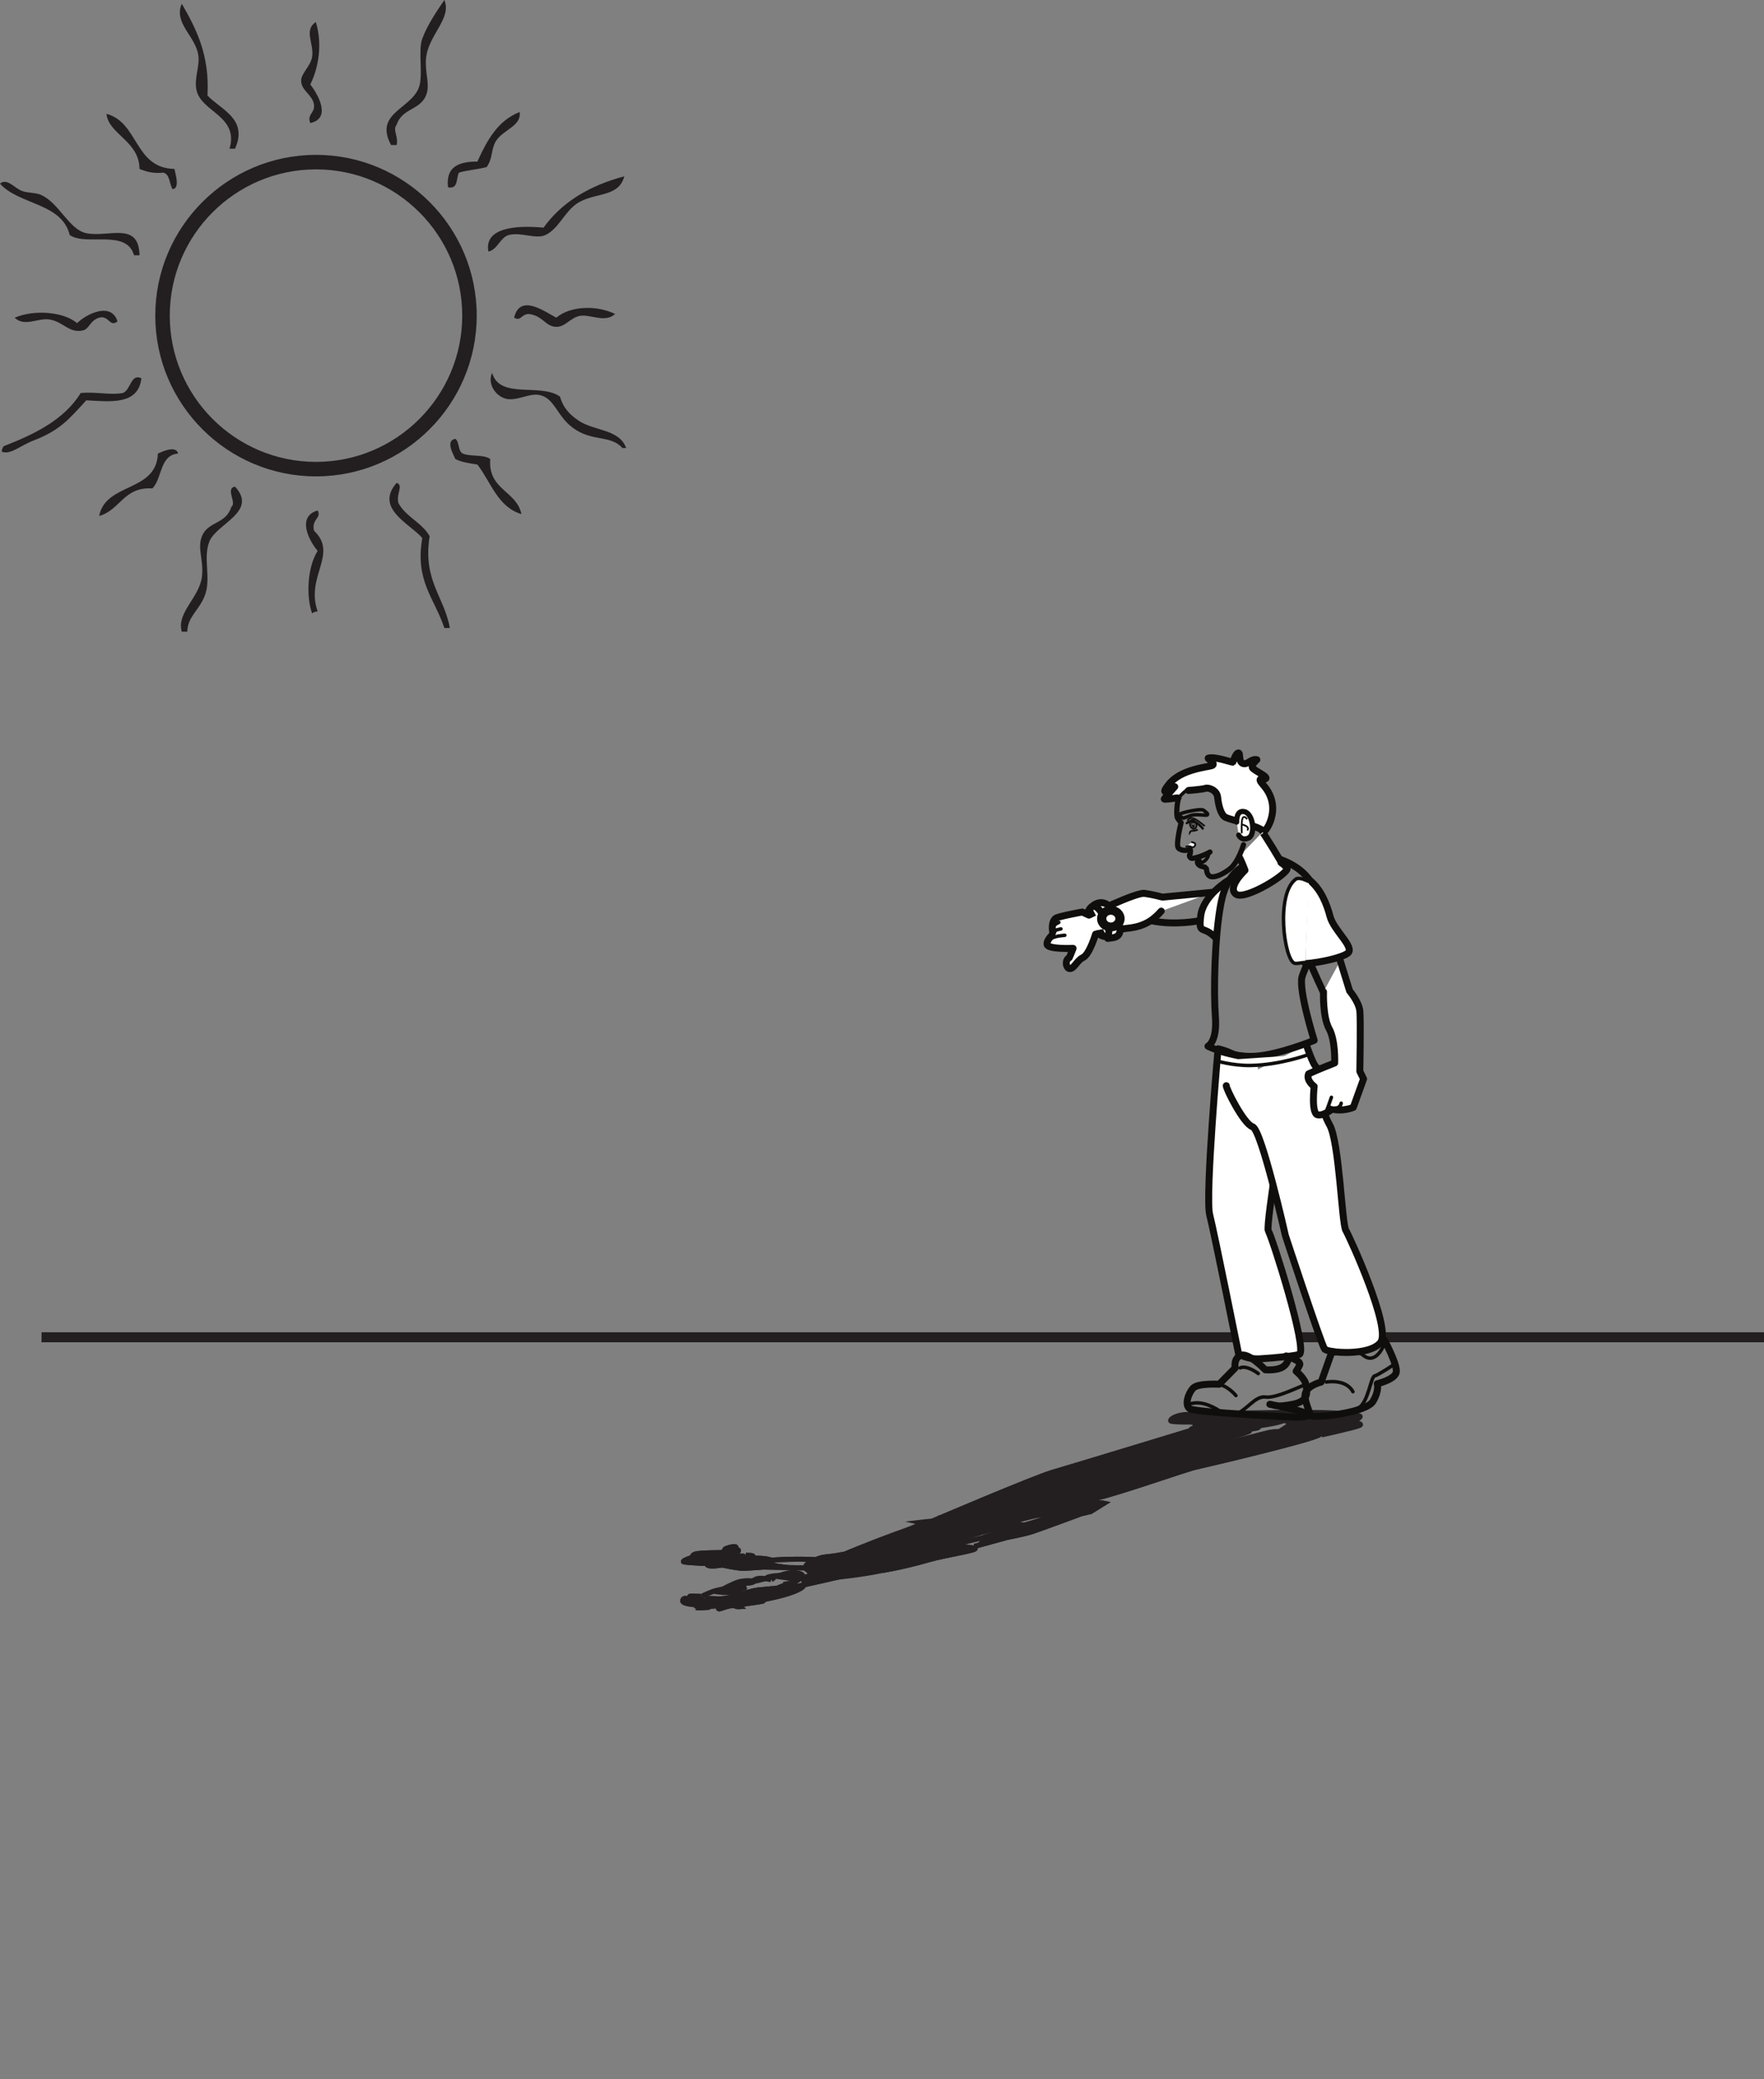 <?xml version="1.0" encoding="UTF-8"?>
<svg xmlns="http://www.w3.org/2000/svg" xmlns:xlink="http://www.w3.org/1999/xlink" width="352.973pt" height="415.948pt" viewBox="0 0 352.973 415.948" version="1.1">
<rect x="0" y="0" width="352.973" height="415.948" fill="#808080" stroke="none"/>
<defs>
<clipPath id="clip1">
  <path d="M 7 266 L 352.973 266 L 352.973 269 L 7 269 Z M 7 266 "/>
</clipPath>
</defs>
<g id="surface1">
<path style="fill-rule:nonzero;fill:rgb(13.73%,12.16%,12.549%);fill-opacity:1;stroke-width:1;stroke-linecap:butt;stroke-linejoin:miter;stroke:rgb(13.73%,12.16%,12.549%);stroke-opacity:1;stroke-miterlimit:10;" d="M -0 0.001 C -0 0.001 5.507 2.525 6.25 2.681 C 7.933 3.033 32.738 9.705 31.851 9.986 C 31.613 10.064 27.718 10.197 24.769 10.244 C 22.238 10.287 19.746 9.939 19.746 9.939 C 19.746 9.939 -3.797 2.775 -7.559 1.677 C -11.313 0.58 -31.77 -8.155 -31.77 -8.155 C -28.204 -7.92 -27.961 -7.616 -23.481 -7.655 " transform="matrix(1,0,0,-1,218.165,296.244)"/>
<path style="fill-rule:nonzero;fill:rgb(13.73%,12.16%,12.549%);fill-opacity:1;stroke-width:1;stroke-linecap:butt;stroke-linejoin:miter;stroke:rgb(13.73%,12.16%,12.549%);stroke-opacity:1;stroke-miterlimit:10;" d="M -0 0.001 C -0 0.001 5.507 2.525 6.25 2.681 C 7.933 3.033 32.738 9.705 31.851 9.986 C 31.613 10.064 27.718 10.197 24.769 10.244 C 22.238 10.287 19.746 9.939 19.746 9.939 C 19.746 9.939 -3.797 2.775 -7.559 1.677 C -11.313 0.58 -31.77 -8.155 -31.77 -8.155 C -28.204 -7.92 -27.961 -7.616 -23.481 -7.655 " transform="matrix(1,0,0,-1,218.165,296.244)"/>
<path style="fill-rule:nonzero;fill:rgb(13.73%,12.16%,12.549%);fill-opacity:1;stroke-width:1;stroke-linecap:butt;stroke-linejoin:miter;stroke:rgb(13.73%,12.16%,12.549%);stroke-opacity:1;stroke-miterlimit:10;" d="M 0 0.001 C 0 0.001 -2.16 0.837 0.574 2.048 C 3.309 3.255 2.258 2.533 6.895 3.419 " transform="matrix(1,0,0,-1,162.016,314.365)"/>
<path style="fill-rule:nonzero;fill:rgb(13.73%,12.16%,12.549%);fill-opacity:1;stroke-width:1;stroke-linecap:butt;stroke-linejoin:miter;stroke:rgb(13.73%,12.16%,12.549%);stroke-opacity:1;stroke-miterlimit:10;" d="M 0 0.001 C 0 0.001 -2.16 0.837 0.574 2.048 C 3.309 3.255 2.258 2.533 6.895 3.419 " transform="matrix(1,0,0,-1,162.016,314.365)"/>
<path style="fill-rule:nonzero;fill:rgb(13.73%,12.16%,12.549%);fill-opacity:1;stroke-width:1;stroke-linecap:butt;stroke-linejoin:miter;stroke:rgb(13.73%,12.16%,12.549%);stroke-opacity:1;stroke-miterlimit:10;" d="M 0 0.001 L -8.273 0.181 C -8.273 0.181 -10.402 0.001 -12.086 -0.081 C -13.766 -0.167 -18.754 1.103 -18.754 1.103 L -20.437 0.904 C -20.437 0.904 -24.137 1.111 -24.293 1.228 C -24.445 1.341 -24.047 1.626 -22.543 2.122 C -22.266 2.212 -22.824 2.455 -21.965 2.767 C -21.102 3.083 -16.641 3.06 -16.641 3.06 C -16.641 3.06 -16.105 3.451 -15.937 3.615 C -16.387 3.74 -15.168 4.158 -14.461 4.244 C -13.258 4.384 -14.191 3.798 -13.461 3.63 C -12.73 3.466 -14.695 2.255 -14.695 2.255 C -14.695 2.255 -11.598 2.009 -9.625 1.958 C -6.855 1.884 -6.402 1.478 -6.344 1.009 " transform="matrix(1,0,0,-1,161.07,313.697)"/>
<path style="fill-rule:nonzero;fill:rgb(13.73%,12.16%,12.549%);fill-opacity:1;stroke-width:1;stroke-linecap:butt;stroke-linejoin:miter;stroke:rgb(13.73%,12.16%,12.549%);stroke-opacity:1;stroke-miterlimit:10;" d="M 0 0.001 L -8.273 0.181 C -8.273 0.181 -10.402 0.001 -12.086 -0.081 C -13.766 -0.167 -18.754 1.103 -18.754 1.103 L -20.437 0.904 C -20.437 0.904 -24.137 1.111 -24.293 1.228 C -24.445 1.341 -24.047 1.626 -22.543 2.122 C -22.266 2.212 -22.824 2.455 -21.965 2.767 C -21.102 3.083 -16.641 3.06 -16.641 3.06 C -16.641 3.06 -16.105 3.451 -15.937 3.615 C -16.387 3.74 -15.168 4.158 -14.461 4.244 C -13.258 4.384 -14.191 3.798 -13.461 3.63 C -12.73 3.466 -14.695 2.255 -14.695 2.255 C -14.695 2.255 -11.598 2.009 -9.625 1.958 C -6.855 1.884 -6.402 1.478 -6.344 1.009 " transform="matrix(1,0,0,-1,161.07,313.697)"/>
<path style="fill-rule:nonzero;fill:rgb(13.73%,12.16%,12.549%);fill-opacity:1;stroke-width:1;stroke-linecap:butt;stroke-linejoin:miter;stroke:rgb(13.73%,12.16%,12.549%);stroke-opacity:1;stroke-miterlimit:10;" d="M 0 -0.001 C -0.242 0.011 -1.828 0.015 -1.988 0.187 " transform="matrix(1,0,0,-1,140.973,311.437)"/>
<path style="fill-rule:nonzero;fill:rgb(13.73%,12.16%,12.549%);fill-opacity:1;stroke-width:1;stroke-linecap:butt;stroke-linejoin:miter;stroke:rgb(13.73%,12.16%,12.549%);stroke-opacity:1;stroke-miterlimit:10;" d="M 0 -0.001 C -0.242 0.011 -1.828 0.015 -1.988 0.187 " transform="matrix(1,0,0,-1,140.973,311.437)"/>
<path style="fill-rule:nonzero;fill:rgb(13.73%,12.16%,12.549%);fill-opacity:1;stroke-width:1;stroke-linecap:butt;stroke-linejoin:miter;stroke:rgb(13.73%,12.16%,12.549%);stroke-opacity:1;stroke-miterlimit:10;" d="M 0.002 0.001 C -0.366 0.017 -0.776 0.072 -0.776 0.072 C -0.776 0.072 -0.545 0.373 0.009 0.462 " transform="matrix(1,0,0,-1,139.315,311.826)"/>
<path style="fill-rule:nonzero;fill:rgb(13.73%,12.16%,12.549%);fill-opacity:1;stroke-width:1;stroke-linecap:butt;stroke-linejoin:miter;stroke:rgb(13.73%,12.16%,12.549%);stroke-opacity:1;stroke-miterlimit:10;" d="M 0.002 0.001 C -0.366 0.017 -0.776 0.072 -0.776 0.072 C -0.776 0.072 -0.545 0.373 0.009 0.462 " transform="matrix(1,0,0,-1,139.315,311.826)"/>
<path style="fill-rule:nonzero;fill:rgb(13.73%,12.16%,12.549%);fill-opacity:1;stroke-width:1;stroke-linecap:butt;stroke-linejoin:miter;stroke:rgb(13.73%,12.16%,12.549%);stroke-opacity:1;stroke-miterlimit:10;" d="M 0 0 C 0 0 6.625 1.649 7.372 1.801 " transform="matrix(1,0,0,-1,190.488,309.153)"/>
<path style=" stroke:none;fill-rule:nonzero;fill:rgb(13.73%,12.16%,12.549%);fill-opacity:1;" d="M 259.312 282.543 C 259.312 282.543 238.461 282.824 236.762 283.047 C 235.066 283.273 234.059 283.98 234.254 284.281 C 234.449 284.578 238.812 284.5 238.812 284.5 L 239.457 285.465 C 239.457 285.465 237.566 286.027 238.594 286.211 C 239.621 286.395 245.707 285.348 245.707 285.348 C 245.707 285.348 248.852 285.262 248.898 285.641 C 248.941 286.02 247.672 286.164 247.672 286.164 C 247.672 286.164 251.457 285.875 251.742 285.637 C 252.023 285.402 252.055 285.258 252.055 285.258 C 252.055 285.258 254.988 284.828 256.191 284.449 C 257.398 284.066 259.477 283.496 256.59 283.305 C 253.695 283.117 253.312 283.258 252.109 283.309 C 250.91 283.355 267.152 282.617 259.312 282.543 "/>
<path style="fill:none;stroke-width:1;stroke-linecap:butt;stroke-linejoin:miter;stroke:rgb(13.73%,12.16%,12.549%);stroke-opacity:1;stroke-miterlimit:10;" d="M 0.001 0.001 C 0.001 0.001 -20.851 -0.28 -22.55 -0.502 C -24.246 -0.729 -25.253 -1.436 -25.058 -1.737 C -24.863 -2.034 -20.5 -1.956 -20.5 -1.956 L -19.855 -2.92 C -19.855 -2.92 -21.746 -3.483 -20.718 -3.667 C -19.691 -3.85 -13.605 -2.803 -13.605 -2.803 C -13.605 -2.803 -10.46 -2.717 -10.414 -3.096 C -10.371 -3.475 -11.64 -3.62 -11.64 -3.62 C -11.64 -3.62 -7.855 -3.331 -7.57 -3.092 C -7.289 -2.858 -7.257 -2.713 -7.257 -2.713 C -7.257 -2.713 -4.324 -2.284 -3.121 -1.905 C -1.914 -1.522 0.165 -0.952 -2.722 -0.76 C -5.617 -0.573 -6 -0.713 -7.203 -0.764 C -8.402 -0.811 7.84 -0.073 0.001 0.001 Z M 0.001 0.001 " transform="matrix(1,0,0,-1,259.312,282.544)"/>
<path style="fill-rule:nonzero;fill:rgb(13.73%,12.16%,12.549%);fill-opacity:1;stroke-width:1;stroke-linecap:butt;stroke-linejoin:miter;stroke:rgb(13.73%,12.16%,12.549%);stroke-opacity:1;stroke-miterlimit:10;" d="M 0.001 -0.001 C 0.001 -0.001 -3.593 -0.52 -4.488 -0.336 " transform="matrix(1,0,0,-1,244.91,285.128)"/>
<path style="fill-rule:nonzero;fill:rgb(13.73%,12.16%,12.549%);fill-opacity:1;stroke-width:1;stroke-linecap:butt;stroke-linejoin:miter;stroke:rgb(13.73%,12.16%,12.549%);stroke-opacity:1;stroke-miterlimit:10;" d="M -0 0 C -0 0 -3.571 -0.671 -5.657 -0.671 " transform="matrix(1,0,0,-1,243.915,283.829)"/>
<path style="fill-rule:nonzero;fill:rgb(13.73%,12.16%,12.549%);fill-opacity:1;stroke-width:1;stroke-linecap:butt;stroke-linejoin:miter;stroke:rgb(13.73%,12.16%,12.549%);stroke-opacity:1;stroke-miterlimit:10;" d="M -0.001 0 C 0.319 0.157 9.217 2.29 11.377 2.473 C 13.542 2.657 34.819 8.942 34.819 8.942 C 34.819 8.942 58.663 15.262 60.456 15.637 C 61.565 15.868 70.659 16.098 70.452 15.262 C 70.225 14.426 47.526 9.086 45.6 8.668 C 43.678 8.254 30.213 3.481 25.612 2.454 C 21.026 1.422 19.577 0.715 16.342 -0.273 C 11.85 -1.648 16.756 -0.105 8.46 -2.3 " transform="matrix(1,0,0,-1,193.669,302.204)"/>
<path style="fill-rule:nonzero;fill:rgb(13.73%,12.16%,12.549%);fill-opacity:1;stroke-width:1;stroke-linecap:butt;stroke-linejoin:miter;stroke:rgb(13.73%,12.16%,12.549%);stroke-opacity:1;stroke-miterlimit:10;" d="M -0.001 0 C 0.319 0.157 9.217 2.29 11.377 2.473 C 13.542 2.657 34.819 8.942 34.819 8.942 C 34.819 8.942 58.663 15.262 60.456 15.637 C 61.565 15.868 70.659 16.098 70.452 15.262 C 70.225 14.426 47.526 9.086 45.6 8.668 C 43.678 8.254 30.213 3.481 25.612 2.454 C 21.026 1.422 19.577 0.715 16.342 -0.273 C 11.85 -1.648 16.756 -0.105 8.46 -2.3 " transform="matrix(1,0,0,-1,193.669,302.204)"/>
<path style="fill-rule:nonzero;fill:rgb(13.73%,12.16%,12.549%);fill-opacity:1;stroke-width:1;stroke-linecap:butt;stroke-linejoin:miter;stroke:rgb(13.73%,12.16%,12.549%);stroke-opacity:1;stroke-miterlimit:10;" d="M -0.001 -0.001 L 2.746 1.796 C 2.746 1.796 -0.086 2.038 1.917 2.675 C 2.527 2.91 5.91 3.749 6.046 3.785 C 8.148 3.913 16.644 3.581 16.164 2.937 C 15.683 2.292 14.164 1.906 14.164 1.906 C 14.164 1.906 16.878 1.671 16.117 1.257 C 15.351 0.839 8.425 -0.672 8.425 -0.672 " transform="matrix(1,0,0,-1,256,286.413)"/>
<path style="fill-rule:nonzero;fill:rgb(13.73%,12.16%,12.549%);fill-opacity:1;stroke-width:1;stroke-linecap:butt;stroke-linejoin:miter;stroke:rgb(13.73%,12.16%,12.549%);stroke-opacity:1;stroke-miterlimit:10;" d="M 0.002 -0.001 C 0.002 -0.001 -1.327 0.584 -1.944 0.647 C -2.565 0.709 1.123 2.213 0.009 2.526 " transform="matrix(1,0,0,-1,270.319,285.616)"/>
<path style="fill-rule:nonzero;fill:rgb(13.73%,12.16%,12.549%);fill-opacity:1;stroke-width:1;stroke-linecap:butt;stroke-linejoin:miter;stroke:rgb(13.73%,12.16%,12.549%);stroke-opacity:1;stroke-miterlimit:10;" d="M -0 0.001 C -0.414 0.043 3.031 -0.265 6.875 0.579 " transform="matrix(1,0,0,-1,259.743,284.622)"/>
<path style="fill-rule:nonzero;fill:rgb(13.73%,12.16%,12.549%);fill-opacity:1;stroke-width:1;stroke-linecap:butt;stroke-linejoin:miter;stroke:rgb(13.73%,12.16%,12.549%);stroke-opacity:1;stroke-miterlimit:10;" d="M 0.002 -0.001 C 0.002 -0.001 2.791 -0.536 6.552 0.015 C 10.322 0.57 9.255 -0.411 8.775 -0.661 " transform="matrix(1,0,0,-1,256.272,286.195)"/>
<path style="fill-rule:nonzero;fill:rgb(13.73%,12.16%,12.549%);fill-opacity:1;stroke-width:1;stroke-linecap:butt;stroke-linejoin:miter;stroke:rgb(13.73%,12.16%,12.549%);stroke-opacity:1;stroke-miterlimit:10;" d="M 0.002 0.001 C 0.002 0.001 0.81 -0.225 3.865 0.037 C 6.919 0.298 8.638 0.634 8.638 0.634 " transform="matrix(1,0,0,-1,235.944,283.31)"/>
<path style=" stroke:none;fill-rule:nonzero;fill:rgb(13.73%,12.16%,12.549%);fill-opacity:1;" d="M 167.434 315.551 C 161.957 315.621 160.168 315.02 164.223 313.047 C 168.262 311.07 176.688 307.793 180.938 306.297 C 185.191 304.805 184.117 304.57 184.117 304.57 C 184.117 304.57 190.27 303.84 194.508 303.902 C 198.746 303.965 202.883 304.754 202.883 304.754 C 202.883 304.754 191.969 307.742 190.52 308.527 C 189.07 309.312 184.281 313.957 167.434 315.551 "/>
<path style="fill:none;stroke-width:1;stroke-linecap:butt;stroke-linejoin:miter;stroke:rgb(13.73%,12.16%,12.549%);stroke-opacity:1;stroke-miterlimit:10;" d="M 0.001 -0 C -5.475 -0.071 -7.264 0.531 -3.209 2.503 C 0.83 4.48 9.255 7.757 13.505 9.253 C 17.759 10.746 16.685 10.98 16.685 10.98 C 16.685 10.98 22.837 11.71 27.076 11.648 C 31.314 11.585 35.451 10.796 35.451 10.796 C 35.451 10.796 24.537 7.808 23.087 7.023 C 21.638 6.238 16.849 1.593 0.001 -0 Z M 0.001 -0 " transform="matrix(1,0,0,-1,167.432,315.55)"/>
<path style="fill-rule:nonzero;fill:rgb(13.73%,12.16%,12.549%);fill-opacity:1;stroke-width:1;stroke-linecap:butt;stroke-linejoin:miter;stroke:rgb(13.73%,12.16%,12.549%);stroke-opacity:1;stroke-miterlimit:10;" d="M -0.001 0.001 C 2.514 -0.03 5.741 -0.28 6.057 -0.534 C 6.467 -0.866 -0.107 -1.893 -3.064 -2.737 C -5.4 -3.409 -9.076 -4.385 -12.798 -4.956 " transform="matrix(1,0,0,-1,189.037,309.291)"/>
<path style="fill-rule:nonzero;fill:rgb(13.73%,12.16%,12.549%);fill-opacity:1;stroke-width:1;stroke-linecap:butt;stroke-linejoin:miter;stroke:rgb(13.73%,12.16%,12.549%);stroke-opacity:1;stroke-miterlimit:10;" d="M -0.001 0.001 C 2.514 -0.03 5.741 -0.28 6.057 -0.534 C 6.467 -0.866 -0.107 -1.893 -3.064 -2.737 C -5.4 -3.409 -9.076 -4.385 -12.798 -4.956 " transform="matrix(1,0,0,-1,189.037,309.291)"/>
<path style="fill-rule:nonzero;fill:rgb(13.73%,12.16%,12.549%);fill-opacity:1;stroke-width:1;stroke-linecap:butt;stroke-linejoin:miter;stroke:rgb(13.73%,12.16%,12.549%);stroke-opacity:1;stroke-miterlimit:10;" d="M 0.001 0 L 6.543 1.79 C 6.543 1.79 10.008 2.446 11.665 2.989 C 13.325 3.532 21.391 6.532 21.391 6.532 L 23.301 6.981 L 25.969 8.641 C 25.969 8.641 24.872 8.875 22.469 8.731 C 22.024 8.704 21.973 9.098 20.52 9.04 C 19.075 8.981 15.282 7.356 15.282 7.356 C 15.282 7.356 12.782 7 12.235 6.606 C 13.11 6.399 15.356 6.004 15.356 6.004 C 15.356 6.004 11.907 4.672 8.817 3.973 C 5.739 3.27 1.899 1.793 1.899 1.793 " transform="matrix(1,0,0,-1,194.949,309.395)"/>
<path style="fill-rule:nonzero;fill:rgb(13.73%,12.16%,12.549%);fill-opacity:1;stroke-width:1;stroke-linecap:butt;stroke-linejoin:miter;stroke:rgb(13.73%,12.16%,12.549%);stroke-opacity:1;stroke-miterlimit:10;" d="M 0.001 0 L 6.543 1.79 C 6.543 1.79 10.008 2.446 11.665 2.989 C 13.325 3.532 21.391 6.532 21.391 6.532 L 23.301 6.981 L 25.969 8.641 C 25.969 8.641 24.872 8.875 22.469 8.731 C 22.024 8.704 21.973 9.098 20.52 9.04 C 19.075 8.981 15.282 7.356 15.282 7.356 C 15.282 7.356 12.782 7 12.235 6.606 C 13.11 6.399 15.356 6.004 15.356 6.004 C 15.356 6.004 11.907 4.672 8.817 3.973 C 5.739 3.27 1.899 1.793 1.899 1.793 " transform="matrix(1,0,0,-1,194.949,309.395)"/>
<path style="fill-rule:nonzero;fill:rgb(13.73%,12.16%,12.549%);fill-opacity:1;stroke-width:1;stroke-linecap:butt;stroke-linejoin:miter;stroke:rgb(13.73%,12.16%,12.549%);stroke-opacity:1;stroke-miterlimit:10;" d="M 0.001 -0.001 C 0.18 0.097 1.2 0.757 1.2 0.757 " transform="matrix(1,0,0,-1,215.199,301.375)"/>
<path style="fill-rule:nonzero;fill:rgb(13.73%,12.16%,12.549%);fill-opacity:1;stroke-width:1;stroke-linecap:butt;stroke-linejoin:miter;stroke:rgb(13.73%,12.16%,12.549%);stroke-opacity:1;stroke-miterlimit:10;" d="M 0.001 -0.001 C 0.18 0.097 1.2 0.757 1.2 0.757 " transform="matrix(1,0,0,-1,215.199,301.375)"/>
<path style="fill-rule:nonzero;fill:rgb(13.73%,12.16%,12.549%);fill-opacity:1;stroke-width:1;stroke-linecap:butt;stroke-linejoin:miter;stroke:rgb(13.73%,12.16%,12.549%);stroke-opacity:1;stroke-miterlimit:10;" d="M 0.001 0.001 C 0.455 0.197 0.041 0.267 0.041 0.267 C 0.041 0.267 -0.893 0.334 -1.581 0.209 " transform="matrix(1,0,0,-1,217.971,301.017)"/>
<path style="fill-rule:nonzero;fill:rgb(13.73%,12.16%,12.549%);fill-opacity:1;stroke-width:1;stroke-linecap:butt;stroke-linejoin:miter;stroke:rgb(13.73%,12.16%,12.549%);stroke-opacity:1;stroke-miterlimit:10;" d="M 0.001 0.001 C 0.455 0.197 0.041 0.267 0.041 0.267 C 0.041 0.267 -0.893 0.334 -1.581 0.209 " transform="matrix(1,0,0,-1,217.971,301.017)"/>
<path style="fill-rule:nonzero;fill:rgb(13.73%,12.16%,12.549%);fill-opacity:1;stroke-width:1;stroke-linecap:butt;stroke-linejoin:miter;stroke:rgb(13.73%,12.16%,12.549%);stroke-opacity:1;stroke-miterlimit:10;" d="M -0 0 C -0 0 2.277 -0.027 2.625 -0.082 C 2.98 -0.14 4.89 0.043 6.156 0.473 C 7.417 0.907 9.445 1.539 10.746 1.7 C 12.046 1.856 18.703 2.352 19.492 2.61 C 20.281 2.868 19.71 1.325 12.25 -0.132 C 9.636 -0.644 11.425 -0.457 11.617 -0.48 C 12.265 -0.566 8.238 -1.019 7.605 -1.191 C 6.968 -1.363 7.14 -1.628 7.156 -1.644 C 5.921 -1.738 6.417 -1.339 5.289 -1.461 C 4.164 -1.586 3.164 -2.144 2.832 -2.089 C 2.496 -2.039 3.378 -1.586 3.347 -1.562 C 3.324 -1.539 -0.817 -1.976 -1.559 -1.867 C -1.575 -1.836 0.835 -1.496 0.226 -1.414 C -0.379 -1.332 -4.614 -1.285 -4.403 -0.421 C -4.204 0.442 -2.997 -0.257 -2.997 -0.257 C -2.997 -0.257 -3.036 0.387 -2.95 0.446 C -2.864 0.5 -0.84 0.414 -0.84 0.414 " transform="matrix(1,0,0,-1,141.008,319.801)"/>
<path style="fill-rule:nonzero;fill:rgb(13.73%,12.16%,12.549%);fill-opacity:1;stroke-width:1;stroke-linecap:butt;stroke-linejoin:miter;stroke:rgb(13.73%,12.16%,12.549%);stroke-opacity:1;stroke-miterlimit:10;" d="M -0 0 C -0 0 2.277 -0.027 2.625 -0.082 C 2.98 -0.14 4.89 0.043 6.156 0.473 C 7.417 0.907 9.445 1.539 10.746 1.7 C 12.046 1.856 18.703 2.352 19.492 2.61 C 20.281 2.868 19.71 1.325 12.25 -0.132 C 9.636 -0.644 11.425 -0.457 11.617 -0.48 C 12.265 -0.566 8.238 -1.019 7.605 -1.191 C 6.968 -1.363 7.14 -1.628 7.156 -1.644 C 5.921 -1.738 6.417 -1.339 5.289 -1.461 C 4.164 -1.586 3.164 -2.144 2.832 -2.089 C 2.496 -2.039 3.378 -1.586 3.347 -1.562 C 3.324 -1.539 -0.817 -1.976 -1.559 -1.867 C -1.575 -1.836 0.835 -1.496 0.226 -1.414 C -0.379 -1.332 -4.614 -1.285 -4.403 -0.421 C -4.204 0.442 -2.997 -0.257 -2.997 -0.257 C -2.997 -0.257 -3.036 0.387 -2.95 0.446 C -2.864 0.5 -0.84 0.414 -0.84 0.414 " transform="matrix(1,0,0,-1,141.008,319.801)"/>
<path style="fill-rule:nonzero;fill:rgb(13.73%,12.16%,12.549%);fill-opacity:1;stroke-width:1;stroke-linecap:butt;stroke-linejoin:miter;stroke:rgb(13.73%,12.16%,12.549%);stroke-opacity:1;stroke-miterlimit:10;" d="M -0.001 -0 C -0.001 -0 -2.099 -0.743 -0.24 -0.594 C 1.616 -0.45 5.334 0.789 4.592 0.968 C 3.85 1.152 2.393 0.773 2.393 0.773 " transform="matrix(1,0,0,-1,154.4,317.804)"/>
<path style="fill-rule:nonzero;fill:rgb(13.73%,12.16%,12.549%);fill-opacity:1;stroke-width:1;stroke-linecap:butt;stroke-linejoin:miter;stroke:rgb(13.73%,12.16%,12.549%);stroke-opacity:1;stroke-miterlimit:10;" d="M -0.001 -0 C -0.001 -0 -2.099 -0.743 -0.24 -0.594 C 1.616 -0.45 5.334 0.789 4.592 0.968 C 3.85 1.152 2.393 0.773 2.393 0.773 " transform="matrix(1,0,0,-1,154.4,317.804)"/>
<path style="fill-rule:nonzero;fill:rgb(13.73%,12.16%,12.549%);fill-opacity:1;stroke-width:1;stroke-linecap:butt;stroke-linejoin:miter;stroke:rgb(13.73%,12.16%,12.549%);stroke-opacity:1;stroke-miterlimit:10;" d="M 0.002 0.001 C -0.108 -0.03 -1.034 -0.21 -0.784 -0.03 C -0.53 0.15 1.302 0.806 1.302 0.806 " transform="matrix(1,0,0,-1,155.624,317.982)"/>
<path style="fill-rule:nonzero;fill:rgb(13.73%,12.16%,12.549%);fill-opacity:1;stroke-width:1;stroke-linecap:butt;stroke-linejoin:miter;stroke:rgb(13.73%,12.16%,12.549%);stroke-opacity:1;stroke-miterlimit:10;" d="M -0.001 -0.001 C -0.001 -0.001 1.558 0.109 1.788 0.32 " transform="matrix(1,0,0,-1,155.763,317.644)"/>
<path style="fill-rule:nonzero;fill:rgb(13.73%,12.16%,12.549%);fill-opacity:1;stroke-width:1;stroke-linecap:butt;stroke-linejoin:miter;stroke:rgb(13.73%,12.16%,12.549%);stroke-opacity:1;stroke-miterlimit:10;" d="M 0.001 0 C 0.001 0 0.794 0.04 1.028 0.168 C 1.266 0.301 1.004 0.34 0.54 0.266 C 0.075 0.192 -0.304 0.254 -0.304 0.254 " transform="matrix(1,0,0,-1,149.585,316.719)"/>
<path style="fill-rule:nonzero;fill:rgb(13.73%,12.16%,12.549%);fill-opacity:1;stroke-width:1;stroke-linecap:butt;stroke-linejoin:miter;stroke:rgb(13.73%,12.16%,12.549%);stroke-opacity:1;stroke-miterlimit:10;" d="M 0.001 0 C 0.001 0 0.794 0.04 1.028 0.168 C 1.266 0.301 1.004 0.34 0.54 0.266 C 0.075 0.192 -0.304 0.254 -0.304 0.254 " transform="matrix(1,0,0,-1,149.585,316.719)"/>
<path style=" stroke:none;fill-rule:nonzero;fill:rgb(13.73%,12.16%,12.549%);fill-opacity:1;" d="M 144.371 318.168 C 144.371 318.168 143.004 318.332 143.145 318.422 C 143.281 318.512 145.973 318.719 146.73 318.586 C 147.492 318.457 148.094 318.371 148.113 318.305 C 148.137 318.238 145.938 318.406 145.301 318.309 C 144.668 318.211 144.371 318.168 144.371 318.168 "/>
<path style="fill:none;stroke-width:1;stroke-linecap:butt;stroke-linejoin:miter;stroke:rgb(13.73%,12.16%,12.549%);stroke-opacity:1;stroke-miterlimit:10;" d="M 0.001 -0.001 C 0.001 -0.001 -1.366 -0.166 -1.226 -0.255 C -1.089 -0.345 1.603 -0.552 2.36 -0.419 C 3.122 -0.291 3.724 -0.205 3.743 -0.138 C 3.767 -0.072 1.567 -0.24 0.931 -0.142 C 0.298 -0.044 0.001 -0.001 0.001 -0.001 Z M 0.001 -0.001 " transform="matrix(1,0,0,-1,144.37,318.166)"/>
<path style="fill-rule:nonzero;fill:rgb(13.73%,12.16%,12.549%);fill-opacity:1;stroke-width:1;stroke-linecap:butt;stroke-linejoin:miter;stroke:rgb(13.73%,12.16%,12.549%);stroke-opacity:1;stroke-miterlimit:10;" d="M -0.002 0 C -0.002 0 -0.018 -0.128 0.744 -0.097 C 1.506 -0.066 3.498 0.321 3.627 0.36 " transform="matrix(1,0,0,-1,145.76,317.864)"/>
<path style="fill-rule:nonzero;fill:rgb(13.73%,12.16%,12.549%);fill-opacity:1;stroke-width:1;stroke-linecap:butt;stroke-linejoin:miter;stroke:rgb(13.73%,12.16%,12.549%);stroke-opacity:1;stroke-miterlimit:10;" d="M 0 0.001 C 0 0.001 -0.066 -0.174 0.848 -0.073 C 1.758 0.025 3.766 0.369 3.766 0.369 " transform="matrix(1,0,0,-1,145.453,318.041)"/>
<path style="fill-rule:nonzero;fill:rgb(13.73%,12.16%,12.549%);fill-opacity:1;stroke-width:1;stroke-linecap:butt;stroke-linejoin:miter;stroke:rgb(13.73%,12.16%,12.549%);stroke-opacity:1;stroke-miterlimit:10;" d="M 0.001 -0.001 C 0.056 -0.004 -0.006 -0.04 -0.131 -0.075 C -0.264 -0.114 -0.413 -0.141 -0.471 -0.137 C -0.53 -0.133 -0.475 -0.098 -0.338 -0.059 C -0.213 -0.02 -0.061 0.003 0.001 -0.001 M -0.842 -0.239 C -0.721 -0.251 -0.315 -0.165 0.068 -0.051 C 0.455 0.062 0.666 0.16 0.548 0.167 C 0.431 0.179 0.021 0.093 -0.362 -0.02 C -0.741 -0.133 -0.959 -0.231 -0.842 -0.239 " transform="matrix(1,0,0,-1,147.221,317.722)"/>
<path style=" stroke:none;fill-rule:nonzero;fill:rgb(13.73%,12.16%,12.549%);fill-opacity:1;" d="M 146.645 317.734 C 147.141 317.59 147.738 317.484 147.977 317.504 C 148.219 317.523 148.008 317.656 147.508 317.801 C 147.016 317.949 146.418 318.051 146.18 318.035 C 145.941 318.016 146.148 317.883 146.645 317.734 "/>
<path style="fill:none;stroke-width:1;stroke-linecap:butt;stroke-linejoin:miter;stroke:rgb(13.73%,12.16%,12.549%);stroke-opacity:1;stroke-miterlimit:10;" d="M -0.001 0.001 C 0.495 0.146 1.092 0.251 1.331 0.232 C 1.573 0.212 1.362 0.08 0.862 -0.065 C 0.37 -0.213 -0.228 -0.315 -0.466 -0.299 C -0.705 -0.28 -0.498 -0.147 -0.001 0.001 Z M -0.001 0.001 " transform="matrix(1,0,0,-1,146.646,317.736)"/>
<path style="fill-rule:nonzero;fill:rgb(13.73%,12.16%,12.549%);fill-opacity:1;stroke-width:1;stroke-linecap:butt;stroke-linejoin:miter;stroke:rgb(13.73%,12.16%,12.549%);stroke-opacity:1;stroke-miterlimit:10;" d="M -0.001 0.001 C -0.037 0.005 -0.486 -0.19 -0.158 -0.186 C 0.17 -0.182 0.69 -0.194 0.67 -0.26 " transform="matrix(1,0,0,-1,147.966,317.205)"/>
<path style="fill-rule:nonzero;fill:rgb(13.73%,12.16%,12.549%);fill-opacity:1;stroke-width:1;stroke-linecap:butt;stroke-linejoin:miter;stroke:rgb(13.73%,12.16%,12.549%);stroke-opacity:1;stroke-miterlimit:10;" d="M 0.001 0 C 0.008 0.008 0.02 0.02 0.032 0.028 C 0.301 0.247 2.219 1.047 2.856 1.2 C 3.493 1.348 4.211 1.485 4.211 1.485 C 4.211 1.485 6.637 2.793 7.637 2.985 C 8.629 3.18 9.727 3.176 9.782 3.09 C 9.84 3.004 10.692 3.348 10.68 3.399 C 10.661 3.45 11.071 3.571 11.524 3.625 C 11.969 3.68 13.407 3.493 13.876 3.301 " transform="matrix(1,0,0,-1,140.457,319.391)"/>
<path style="fill-rule:nonzero;fill:rgb(13.73%,12.16%,12.549%);fill-opacity:1;stroke-width:1;stroke-linecap:butt;stroke-linejoin:miter;stroke:rgb(13.73%,12.16%,12.549%);stroke-opacity:1;stroke-miterlimit:10;" d="M -0.002 0.001 C -0.084 -0.002 -0.424 0.244 -0.248 0.451 " transform="matrix(1,0,0,-1,140.705,319.841)"/>
<path style="fill-rule:nonzero;fill:rgb(13.73%,12.16%,12.549%);fill-opacity:1;stroke-width:1;stroke-linecap:butt;stroke-linejoin:miter;stroke:rgb(13.73%,12.16%,12.549%);stroke-opacity:1;stroke-miterlimit:10;" d="M -0 -0.001 C -0 -0.001 0.902 0.398 0.168 0.511 C -0.262 0.535 -1.301 0.183 -1.301 0.183 " transform="matrix(1,0,0,-1,154.36,316.011)"/>
<path style="fill-rule:nonzero;fill:rgb(13.73%,12.16%,12.549%);fill-opacity:1;stroke-width:1;stroke-linecap:butt;stroke-linejoin:miter;stroke:rgb(13.73%,12.16%,12.549%);stroke-opacity:1;stroke-miterlimit:10;" d="M -0.001 -0 C -0.849 -0.09 -2.048 -0.25 -2.716 -0.2 C -4.302 0.593 8.108 4.621 10.37 4.789 C 10.901 4.828 11.424 4.769 12.194 4.757 " transform="matrix(1,0,0,-1,176.658,314.121)"/>
<path style="fill-rule:nonzero;fill:rgb(13.73%,12.16%,12.549%);fill-opacity:1;stroke-width:1;stroke-linecap:butt;stroke-linejoin:miter;stroke:rgb(13.73%,12.16%,12.549%);stroke-opacity:1;stroke-miterlimit:10;" d="M -0.001 -0 C -0.849 -0.09 -2.048 -0.25 -2.716 -0.2 C -4.302 0.593 8.108 4.621 10.37 4.789 C 10.901 4.828 11.424 4.769 12.194 4.757 " transform="matrix(1,0,0,-1,176.658,314.121)"/>
<path style="fill-rule:nonzero;fill:rgb(13.73%,12.16%,12.549%);fill-opacity:1;stroke-width:1;stroke-linecap:butt;stroke-linejoin:miter;stroke:rgb(13.73%,12.16%,12.549%);stroke-opacity:1;stroke-miterlimit:10;" d="M -0.001 -0.001 C -0.326 -0.094 9.815 2.195 8.045 1.835 C 8.045 1.835 8.506 1.89 9.952 2.16 C 11.397 2.429 7.686 4.035 4.975 3.609 C 2.264 3.179 2.862 2.214 2.862 2.214 C 2.862 2.214 -0.076 1.421 -0.373 1.398 " transform="matrix(1,0,0,-1,160.556,317.144)"/>
<path style="fill-rule:nonzero;fill:rgb(13.73%,12.16%,12.549%);fill-opacity:1;stroke-width:1;stroke-linecap:butt;stroke-linejoin:miter;stroke:rgb(13.73%,12.16%,12.549%);stroke-opacity:1;stroke-miterlimit:10;" d="M -0.001 -0.001 C -0.326 -0.094 9.815 2.195 8.045 1.835 C 8.045 1.835 8.506 1.89 9.952 2.16 C 11.397 2.429 7.686 4.035 4.975 3.609 C 2.264 3.179 2.862 2.214 2.862 2.214 C 2.862 2.214 -0.076 1.421 -0.373 1.398 " transform="matrix(1,0,0,-1,160.556,317.144)"/>
<path style="fill-rule:nonzero;fill:rgb(13.73%,12.16%,12.549%);fill-opacity:1;stroke-width:1;stroke-linecap:butt;stroke-linejoin:miter;stroke:rgb(13.73%,12.16%,12.549%);stroke-opacity:1;stroke-miterlimit:10;" d="M 0.001 -0.002 C 0.001 -0.002 -0.354 0.084 0.716 0.28 C 1.345 0.389 2.099 0.42 2.099 0.42 L 2.673 0.526 C 2.673 0.526 3.567 0.866 4.462 0.983 C 5.356 1.096 6.403 0.956 6.884 0.592 C 7.38 0.221 5.54 -0.81 5.54 -0.81 " transform="matrix(1,0,0,-1,153.62,315.635)"/>
<path style="fill-rule:nonzero;fill:rgb(13.73%,12.16%,12.549%);fill-opacity:1;stroke-width:1;stroke-linecap:butt;stroke-linejoin:miter;stroke:rgb(13.73%,12.16%,12.549%);stroke-opacity:1;stroke-miterlimit:10;" d="M 0.001 0.001 C 0.001 0.001 -0.531 0.103 -0.359 0.251 " transform="matrix(1,0,0,-1,137.972,312.22)"/>
<path style="fill-rule:nonzero;fill:rgb(13.73%,12.16%,12.549%);fill-opacity:1;stroke-width:1;stroke-linecap:butt;stroke-linejoin:miter;stroke:rgb(13.73%,12.16%,12.549%);stroke-opacity:1;stroke-miterlimit:10;" d="M 0.001 0.001 C 0.001 0.001 -0.531 0.103 -0.359 0.251 " transform="matrix(1,0,0,-1,137.972,312.22)"/>
<path style="fill-rule:nonzero;fill:rgb(13.73%,12.16%,12.549%);fill-opacity:1;stroke-width:1;stroke-linecap:butt;stroke-linejoin:miter;stroke:rgb(13.73%,12.16%,12.549%);stroke-opacity:1;stroke-miterlimit:10;" d="M 0 -0.001 C 0 -0.001 -3.574 0.241 -8.531 -0.095 " transform="matrix(1,0,0,-1,163.016,312.034)"/>
<path style="fill-rule:nonzero;fill:rgb(13.73%,12.16%,12.549%);fill-opacity:1;stroke-width:1;stroke-linecap:butt;stroke-linejoin:miter;stroke:rgb(13.73%,12.16%,12.549%);stroke-opacity:1;stroke-miterlimit:10;" d="M 0 -0.001 C 0 -0.001 -3.574 0.241 -8.531 -0.095 " transform="matrix(1,0,0,-1,163.016,312.034)"/>
<path style="fill-rule:nonzero;fill:rgb(13.73%,12.16%,12.549%);fill-opacity:1;stroke-width:1;stroke-linecap:butt;stroke-linejoin:miter;stroke:rgb(13.73%,12.16%,12.549%);stroke-opacity:1;stroke-miterlimit:10;" d="M 0.001 0.001 C 0.001 0.001 0.267 -0.795 5.454 0.517 C 11.481 2.029 8.399 1.865 7.665 1.916 " transform="matrix(1,0,0,-1,141.542,313.08)"/>
<path style="fill-rule:nonzero;fill:rgb(13.73%,12.16%,12.549%);fill-opacity:1;stroke-width:1;stroke-linecap:butt;stroke-linejoin:miter;stroke:rgb(13.73%,12.16%,12.549%);stroke-opacity:1;stroke-miterlimit:10;" d="M 0.001 0.001 C 0.001 0.001 0.267 -0.795 5.454 0.517 C 11.481 2.029 8.399 1.865 7.665 1.916 " transform="matrix(1,0,0,-1,141.542,313.08)"/>
<path style="fill-rule:nonzero;fill:rgb(13.73%,12.16%,12.549%);fill-opacity:1;stroke-width:1;stroke-linecap:butt;stroke-linejoin:miter;stroke:rgb(13.73%,12.16%,12.549%);stroke-opacity:1;stroke-miterlimit:10;" d="M -0.002 0 C -0.002 0 -1.521 -0.98 3.854 0.379 C 8.041 1.434 7.826 1.731 5.088 1.301 " transform="matrix(1,0,0,-1,141.685,312.774)"/>
<path style="fill-rule:nonzero;fill:rgb(13.73%,12.16%,12.549%);fill-opacity:1;stroke-width:1;stroke-linecap:butt;stroke-linejoin:miter;stroke:rgb(13.73%,12.16%,12.549%);stroke-opacity:1;stroke-miterlimit:10;" d="M -0.001 -0.001 C 0.773 0.307 2.237 0.565 3.269 0.577 C 4.3 0.588 4.503 0.346 3.726 0.041 C 2.948 -0.263 1.483 -0.521 0.46 -0.533 C -0.567 -0.544 -0.774 -0.306 -0.001 -0.001 " transform="matrix(1,0,0,-1,144.923,312.362)"/>
<path style=" stroke:none;fill-rule:nonzero;fill:rgb(13.73%,12.16%,12.549%);fill-opacity:1;" d="M 144.922 312.363 C 145.695 312.055 147.16 311.797 148.191 311.785 C 149.223 311.773 149.426 312.016 148.648 312.32 C 147.871 312.625 146.406 312.883 145.383 312.895 C 144.355 312.906 144.148 312.668 144.922 312.363 "/>
<path style="fill:none;stroke-width:1;stroke-linecap:butt;stroke-linejoin:miter;stroke:rgb(13.73%,12.16%,12.549%);stroke-opacity:1;stroke-miterlimit:10;" d="M -0.001 -0.001 C 0.773 0.307 2.237 0.565 3.269 0.577 C 4.3 0.588 4.503 0.346 3.726 0.041 C 2.948 -0.263 1.483 -0.521 0.46 -0.533 C -0.567 -0.544 -0.774 -0.306 -0.001 -0.001 Z M -0.001 -0.001 " transform="matrix(1,0,0,-1,144.923,312.362)"/>
<path style="fill-rule:nonzero;fill:rgb(13.73%,12.16%,12.549%);fill-opacity:1;stroke-width:1;stroke-linecap:butt;stroke-linejoin:miter;stroke:rgb(13.73%,12.16%,12.549%);stroke-opacity:1;stroke-miterlimit:10;" d="M 0.002 -0.001 C 0.474 0.186 1.361 0.342 1.99 0.35 C 2.615 0.358 2.744 0.213 2.267 0.026 C 1.795 -0.162 0.904 -0.318 0.279 -0.326 C -0.346 -0.334 -0.471 -0.185 0.002 -0.001 " transform="matrix(1,0,0,-1,145.651,312.354)"/>
<path style=" stroke:none;fill-rule:nonzero;fill:rgb(13.73%,12.16%,12.549%);fill-opacity:1;" d="M 145.652 312.355 C 146.125 312.168 147.012 312.012 147.641 312.004 C 148.266 311.996 148.395 312.141 147.918 312.328 C 147.445 312.516 146.555 312.672 145.93 312.68 C 145.305 312.688 145.18 312.539 145.652 312.355 "/>
<path style="fill:none;stroke-width:1;stroke-linecap:butt;stroke-linejoin:miter;stroke:rgb(13.73%,12.16%,12.549%);stroke-opacity:1;stroke-miterlimit:10;" d="M 0.002 -0.001 C 0.474 0.186 1.361 0.342 1.99 0.35 C 2.615 0.358 2.744 0.213 2.267 0.026 C 1.795 -0.162 0.904 -0.318 0.279 -0.326 C -0.346 -0.334 -0.471 -0.185 0.002 -0.001 Z M 0.002 -0.001 " transform="matrix(1,0,0,-1,145.651,312.354)"/>
<path style="fill-rule:nonzero;fill:rgb(13.73%,12.16%,12.549%);fill-opacity:1;stroke-width:1;stroke-linecap:butt;stroke-linejoin:miter;stroke:rgb(13.73%,12.16%,12.549%);stroke-opacity:1;stroke-miterlimit:10;" d="M 0.002 -0.002 C -0.534 -0.002 -3.541 0.807 -5.944 0.709 C -8.342 0.616 -7.549 1.522 -9.428 1.76 " transform="matrix(1,0,0,-1,256.014,284.448)"/>
<path style="fill-rule:nonzero;fill:rgb(13.73%,12.16%,12.549%);fill-opacity:1;stroke-width:1;stroke-linecap:butt;stroke-linejoin:miter;stroke:rgb(13.73%,12.16%,12.549%);stroke-opacity:1;stroke-miterlimit:10;" d="M 0.001 -0.001 C 0.001 -0.001 3.869 0.328 7.212 0.339 C 12.697 0.355 16.376 -0.227 16.376 -0.227 " transform="matrix(1,0,0,-1,187.792,303.703)"/>
<path style="fill-rule:nonzero;fill:rgb(13.73%,12.16%,12.549%);fill-opacity:1;stroke-width:1;stroke-linecap:butt;stroke-linejoin:miter;stroke:rgb(13.73%,12.16%,12.549%);stroke-opacity:1;stroke-miterlimit:10;" d="M 0.001 -0.001 C 0.001 -0.001 3.869 0.328 7.212 0.339 C 12.697 0.355 16.376 -0.227 16.376 -0.227 " transform="matrix(1,0,0,-1,187.792,303.703)"/>
<g clip-path="url(#clip1)" clip-rule="nonzero">
<path style="fill:none;stroke-width:2;stroke-linecap:butt;stroke-linejoin:miter;stroke:rgb(13.73%,12.16%,12.549%);stroke-opacity:1;stroke-miterlimit:10;" d="M 0.001 -0.001 L 344.666 -0.001 " transform="matrix(1,0,0,-1,8.307,267.545)"/>
</g>
<path style=" stroke:none;fill-rule:evenodd;fill:rgb(13.73%,12.16%,12.549%);fill-opacity:1;" d="M 36.371 126.375 L 37.473 126.375 C 37.555 123.164 40.141 121.953 41.152 118.66 C 42.145 115.391 40.637 111.582 41.883 108.371 C 43.293 104.75 51.684 102.41 47.027 97.355 C 45.016 97.707 47.453 100.668 46.293 101.395 C 45.238 104.914 41.637 104.246 40.41 107.273 C 39.418 109.73 40.805 112.121 40.41 115.355 C 39.898 119.594 35.297 122.52 36.371 126.375 "/>
<path style=" stroke:none;fill-rule:evenodd;fill:rgb(13.73%,12.16%,12.549%);fill-opacity:1;" d="M 88.914 125.645 L 90.016 125.645 C 88.887 119.297 84.559 116.16 85.973 107.273 C 84.422 104.535 81.238 103.434 79.727 100.66 C 79.191 98.922 80.824 97.043 79.359 96.617 C 74.883 101.734 82.129 104.844 84.504 107.645 C 82.988 116.23 86.945 119.684 88.914 125.645 "/>
<path style=" stroke:none;fill-rule:evenodd;fill:rgb(13.73%,12.16%,12.549%);fill-opacity:1;" d="M 62.453 122.707 C 62.758 122.508 63.059 122.32 63.562 122.332 C 61.066 115.246 67.773 110.867 62.828 106.172 C 62.277 103.871 64.395 103.676 63.562 102.129 C 59.316 103.367 61.84 108.195 63.562 110.215 C 61.418 113.602 61.281 119.559 62.453 122.707 "/>
<path style=" stroke:none;fill-rule:evenodd;fill:rgb(13.73%,12.16%,12.549%);fill-opacity:1;" d="M 19.836 103.23 C 24.062 102.062 24.734 97.352 30.492 97.719 C 32.5 95.688 31.91 91.055 35.637 90.742 C 35.234 89.004 32.316 90.414 31.594 90.742 C 31.305 98.531 21.168 96.48 19.836 103.23 "/>
<path style=" stroke:none;fill-rule:evenodd;fill:rgb(13.73%,12.16%,12.549%);fill-opacity:1;" d="M 104.344 102.863 C 103.332 98.121 97.629 98.066 98.098 91.844 C 96.859 90.875 94.121 91.406 92.586 90.738 C 91.602 90.254 91.969 88.426 91.117 87.801 C 89.105 88.148 90.652 90.781 91.117 91.844 C 92.32 92.473 93.949 92.688 95.527 92.945 C 98.254 96.469 99.555 101.41 104.344 102.863 "/>
<path style=" stroke:none;fill-rule:evenodd;fill:rgb(13.73%,12.16%,12.549%);fill-opacity:1;" d="M 28.289 75.68 C 26.176 74.656 26.188 77.98 24.617 78.621 C 22.125 79.098 19.445 78.359 16.164 78.621 C 12.824 83.977 6.992 86.844 0.73 89.273 C 0.535 89.566 0.348 89.871 0.363 90.375 C 2.082 91.062 4.102 89.129 6.609 88.172 C 12.059 86.09 13.852 83.816 17.266 80.086 C 21.898 80.336 27.691 81.137 28.289 75.68 "/>
<path style=" stroke:none;fill-rule:evenodd;fill:rgb(13.73%,12.16%,12.549%);fill-opacity:1;" d="M 125.293 89.641 C 123.914 85.785 118.879 86.285 115.738 84.129 C 114.141 83.035 112.742 81.754 112.059 79.355 C 108.172 76.555 100.008 79.98 98.469 74.586 C 97.48 76.828 99.172 79.141 101.039 79.719 C 103.148 80.379 105.707 78.727 107.652 78.984 C 110.98 79.43 111.262 83.102 114.637 85.602 C 118.504 88.461 122.145 86.941 124.559 89.641 Z M 125.293 89.641 "/>
<path style=" stroke:none;fill-rule:evenodd;fill:rgb(13.73%,12.16%,12.549%);fill-opacity:1;" d="M 19.836 63.559 C 21.805 63.004 21.934 65.598 23.512 64.289 C 22.219 60.27 17.164 62.91 15.43 64.652 C 12.762 62.375 6.887 61.883 2.938 63.559 C 4.891 65.488 7.594 63.551 9.918 63.922 C 12.648 64.359 13.816 66.691 16.531 66.125 C 17.918 65.836 17.918 64.164 19.836 63.559 "/>
<path style=" stroke:none;fill-rule:evenodd;fill:rgb(13.73%,12.16%,12.549%);fill-opacity:1;" d="M 123.086 62.82 C 119.359 61 114.07 61.207 111.324 63.555 C 108.98 62.363 104.066 58.641 102.875 63.555 C 104.273 64.363 104.27 62.82 105.816 62.82 C 108.637 63.141 109.117 65.363 111.324 65.391 C 113.141 65.414 114.191 63.488 116.102 63.184 C 118.176 62.855 121.062 64.664 123.086 62.82 "/>
<path style=" stroke:none;fill-rule:evenodd;fill:rgb(13.73%,12.16%,12.549%);fill-opacity:1;" d="M 27.914 51.07 C 27.805 44.207 21.691 47.562 17.266 46.656 C 13.773 45.941 11.781 40.457 8.078 38.941 C 7.02 38.508 5.52 38.625 4.406 38.207 C 2.883 37.645 1.402 35.539 0 36.742 C 3.793 41.023 12.363 40.543 13.953 47.023 C 17.215 49.309 25.316 45.738 26.82 51.07 Z M 27.914 51.07 "/>
<path style=" stroke:none;fill-rule:evenodd;fill:rgb(13.73%,12.16%,12.549%);fill-opacity:1;" d="M 97.73 50.328 C 99.547 49.957 100.121 47.48 101.773 47.031 C 104.199 46.355 107.172 47.914 109.121 47.031 C 111.73 45.832 112.883 42.516 115.367 40.777 C 118.789 38.395 123.793 39.656 124.922 35.273 C 117.961 37.121 112.449 40.43 108.754 45.551 C 103.152 44.996 96.836 45.602 97.73 50.328 "/>
<path style=" stroke:none;fill-rule:evenodd;fill:rgb(13.73%,12.16%,12.549%);fill-opacity:1;" d="M 34.535 37.84 C 36.086 37.715 35.047 34.598 34.902 33.797 C 26.852 33.641 27.785 24.504 21.309 22.777 C 21.703 26.863 27.859 28.176 27.918 33.797 C 29.215 34.34 30.637 34.754 32.695 34.539 C 34.039 34.906 33.863 36.801 34.535 37.84 "/>
<path style=" stroke:none;fill-rule:evenodd;fill:rgb(13.73%,12.16%,12.549%);fill-opacity:1;" d="M 89.648 37.473 C 91.777 37.887 91.223 35.621 91.852 34.531 C 93.543 34.023 95.621 33.891 97.367 33.434 C 98.66 31.652 98.207 29.953 99.199 28.285 C 100.625 25.918 104.387 25.266 103.98 22.41 C 99.574 24.129 97.441 28.121 95.523 32.328 C 91.844 32.32 89.164 33.316 89.648 37.473 "/>
<path style=" stroke:none;fill-rule:evenodd;fill:rgb(13.73%,12.16%,12.549%);fill-opacity:1;" d="M 45.93 29.754 L 47.027 29.754 C 49.715 23.777 44.156 21.934 41.516 19.105 C 41.941 11.117 39.422 6.043 36.375 0.734 C 34.699 4.656 39.051 7.105 39.68 11.02 C 40.023 13.188 38.816 15.602 39.312 18 C 40.227 22.434 47.844 23.16 45.93 29.754 "/>
<path style=" stroke:none;fill-rule:evenodd;fill:rgb(13.73%,12.16%,12.549%);fill-opacity:1;" d="M 78.254 29.023 L 79.359 29.023 C 79.785 27.277 78.508 26.016 79.359 24.98 C 80.434 21.641 84.004 22.078 85.242 19.105 C 86.137 16.941 85 14.703 85.242 11.754 C 85.621 7.066 90.477 3.699 88.914 0 C 87.668 1.848 85.578 4.812 84.504 7.719 C 83.578 10.215 84.777 15.148 83.77 17.629 C 82.059 21.867 74.836 22.688 78.254 29.023 "/>
<path style=" stroke:none;fill-rule:evenodd;fill:rgb(13.73%,12.16%,12.549%);fill-opacity:1;" d="M 62.09 24.613 C 66.348 23.699 63.676 18.941 62.09 16.898 C 63.734 13.613 64.559 8.797 63.195 4.41 C 60.699 6.066 62.887 8.742 62.453 11.391 C 62.164 13.211 60.254 14.664 60.254 16.164 C 60.254 18.121 62.586 18.996 62.828 20.941 C 63.047 22.691 61.371 22.82 62.09 24.613 "/>
<path style=" stroke:none;fill-rule:nonzero;fill:rgb(13.73%,12.16%,12.549%);fill-opacity:1;" d="M 33.969 63.148 C 33.969 79.281 47.094 92.41 63.23 92.41 C 79.363 92.41 92.492 79.281 92.492 63.148 C 92.492 47.012 79.363 33.887 63.23 33.887 C 47.094 33.887 33.969 47.012 33.969 63.148 M 31.07 63.148 C 31.07 45.414 45.496 30.984 63.23 30.984 C 80.965 30.984 95.391 45.414 95.391 63.148 C 95.391 80.883 80.965 95.309 63.23 95.309 C 45.496 95.309 31.07 80.883 31.07 63.148 "/>
<path style="fill-rule:nonzero;fill:rgb(100%,100%,100%);fill-opacity:1;stroke-width:1.392;stroke-linecap:round;stroke-linejoin:round;stroke:rgb(6.294%,5.768%,5.058%);stroke-opacity:1;stroke-miterlimit:4;" d="M 0.001 0.001 C 0.001 0.001 -1.299 -8.569 -0.956 -9.096 C -0.178 -10.276 6.943 -32.823 5.267 -33.792 C 4.818 -34.049 0.505 -34.514 -2.62 -34.69 C -5.303 -34.842 -6.909 -33.686 -6.909 -33.686 C -6.909 -33.686 -11.756 -9.549 -12.69 -5.862 C -13.62 -2.174 -11.014 27.333 -11.014 27.333 C -7.768 26.619 -8.385 25.576 -3.35 25.826 " transform="matrix(1,0,0,-1,254.745,237.166)"/>
<path style="fill-rule:nonzero;fill:rgb(100%,100%,100%);fill-opacity:1;stroke-width:1.392;stroke-linecap:round;stroke-linejoin:round;stroke:rgb(6.294%,5.768%,5.058%);stroke-opacity:1;stroke-miterlimit:4;" d="M 0.001 -0.001 C 0.001 -0.001 -5.027 -3.013 -5.507 -7.099 C -5.988 -11.189 -5.027 -8.716 -2.398 -11.623 " transform="matrix(1,0,0,-1,245.769,176.151)"/>
<path style="fill-rule:nonzero;fill:rgb(100%,100%,100%);fill-opacity:1;stroke-width:1.392;stroke-linecap:round;stroke-linejoin:round;stroke:rgb(6.294%,5.768%,5.058%);stroke-opacity:1;stroke-miterlimit:4;" d="M 0.001 -0.002 L -10.058 -0.97 C -10.058 -0.97 -11.976 -0.439 -13.66 -0.216 C -15.347 0.002 -24.749 -4.572 -24.749 -4.572 L -26.105 -3.951 C -26.105 -3.951 -30.921 -4.814 -31.429 -5.22 C -31.937 -5.623 -32.285 -6.58 -31.972 -8.22 C -31.914 -8.521 -33.222 -9.365 -33.136 -10.412 C -33.042 -11.459 -27.933 -11.22 -27.933 -11.22 C -27.933 -11.22 -28.437 -12.544 -28.706 -13.099 C -29.562 -13.533 -29.374 -14.935 -28.82 -15.205 C -27.851 -15.638 -27.257 -13.666 -25.96 -13.064 C -24.66 -12.466 -23.437 -8.384 -23.437 -8.384 C -23.437 -8.384 -19.206 -7.423 -16.812 -7.17 C -13.445 -6.81 -11.73 -5.38 -10.292 -3.767 " transform="matrix(1,0,0,-1,242.656,178.518)"/>
<path style="fill-rule:nonzero;fill:rgb(100%,100%,100%);fill-opacity:1;stroke-width:0.696;stroke-linecap:round;stroke-linejoin:round;stroke:rgb(6.294%,5.768%,5.058%);stroke-opacity:1;stroke-miterlimit:4;" d="M -0 -0.001 C -0.313 -0.052 -2.122 -0.123 -2.79 -0.72 " transform="matrix(1,0,0,-1,213.071,187.12)"/>
<path style="fill-rule:nonzero;fill:rgb(100%,100%,100%);fill-opacity:1;stroke-width:0.696;stroke-linecap:round;stroke-linejoin:round;stroke:rgb(6.294%,5.768%,5.058%);stroke-opacity:1;stroke-miterlimit:4;" d="M 0.001 0.001 C -0.463 -0.069 -1.088 -0.276 -1.088 -0.276 C -1.088 -0.276 -1.67 -1.295 -1.303 -1.592 " transform="matrix(1,0,0,-1,212.288,185.849)"/>
<path style="fill:none;stroke-width:1.392;stroke-linecap:round;stroke-linejoin:round;stroke:rgb(6.294%,5.768%,5.058%);stroke-opacity:1;stroke-miterlimit:4;" d="M 0.001 0 C 0.001 0 2.427 -5.531 2.798 -6.035 " transform="matrix(1,0,0,-1,262.405,193.223)"/>
<path style="fill:none;stroke-width:1.392;stroke-linecap:round;stroke-linejoin:round;stroke:rgb(6.294%,5.768%,5.058%);stroke-opacity:1;stroke-miterlimit:4;" d="M -0.001 -0.001 C -0.001 -0.001 -20.122 0.944 -21.239 1.698 C -22.356 2.452 -21.516 4.842 -20.54 5.846 C -19.559 6.85 -15.364 6.6 -15.364 6.6 L -12.149 9.87 C -12.149 9.87 -12.567 11.752 -11.032 12.381 C -9.493 13.01 -6.137 9.491 -6.137 9.491 C -6.137 9.491 -3.192 9.202 -2.114 10.495 C -1.036 11.784 -1.934 12.268 -1.934 12.268 C -1.934 12.268 1.117 11.299 0.761 10.495 C 0.398 9.686 0.039 9.202 0.039 9.202 C 0.039 9.202 1.835 7.749 2.015 6.456 C 2.195 5.166 2.734 3.229 -0.676 2.581 C -4.086 1.936 -4.086 2.42 -5.168 2.581 C -6.243 2.745 8.035 0.241 -0.001 -0.001 Z M -0.001 -0.001 " transform="matrix(1,0,0,-1,259.313,283.545)"/>
<path style="fill:none;stroke-width:0.696;stroke-linecap:round;stroke-linejoin:round;stroke:rgb(6.294%,5.768%,5.058%);stroke-opacity:1;stroke-miterlimit:4;" d="M 0.001 -0.001 C 0.001 -0.001 -2.238 1.76 -3.636 1.131 " transform="matrix(1,0,0,-1,251.777,274.807)"/>
<path style="fill:none;stroke-width:0.696;stroke-linecap:round;stroke-linejoin:round;stroke:rgb(6.294%,5.768%,5.058%);stroke-opacity:1;stroke-miterlimit:4;" d="M 0.001 -0.002 C 0.001 -0.002 -1.815 2.264 -3.916 2.264 " transform="matrix(1,0,0,-1,247.303,279.209)"/>
<path style="fill-rule:nonzero;fill:rgb(100%,100%,100%);fill-opacity:1;stroke-width:1.392;stroke-linecap:round;stroke-linejoin:round;stroke:rgb(6.294%,5.768%,5.058%);stroke-opacity:1;stroke-miterlimit:4;" d="M -0.001 -0.002 C -0.099 -0.525 3.456 -7.646 5.26 -8.232 C 7.065 -8.822 11.835 -30.029 11.835 -30.029 C 11.835 -30.029 18.87 -51.408 19.659 -52.673 C 20.151 -53.459 28.76 -54.197 30.889 -51.341 C 33.014 -48.478 24.741 -30.353 23.917 -28.947 C 23.096 -27.541 22.624 -11.306 20.678 -7.853 C 18.737 -4.404 19.241 -1.994 18.639 1.358 C 17.803 6.01 18.592 0.784 16.006 8.178 " transform="matrix(1,0,0,-1,245.38,217.206)"/>
<path style="fill:none;stroke-width:1.392;stroke-linecap:round;stroke-linejoin:round;stroke:rgb(6.294%,5.768%,5.058%);stroke-opacity:1;stroke-miterlimit:4;" d="M -0.001 0 L -2.166 -6.113 C -2.166 -6.113 -5.681 -6.949 -5.388 -9.105 C -5.412 -9.898 -4.294 -12.746 -4.255 -12.867 C -2.501 -13.304 6.909 -12.167 8.209 -9.968 C 9.51 -7.773 9.061 -6.453 9.061 -6.453 C 9.061 -6.453 12.448 -5.652 12.842 -4.23 C 13.237 -2.808 10.459 2.344 10.459 2.344 " transform="matrix(1,0,0,-1,266.529,270.391)"/>
<path style="fill:none;stroke-width:0.696;stroke-linecap:round;stroke-linejoin:round;stroke:rgb(6.294%,5.768%,5.058%);stroke-opacity:1;stroke-miterlimit:4;" d="M 0.002 0.001 C 0.002 0.001 -2.975 -1.999 -3.78 -2.222 C -4.58 -2.441 -5.034 -7.558 -7.014 -8.628 " transform="matrix(1,0,0,-1,278.838,273.059)"/>
<path style="fill:none;stroke-width:0.696;stroke-linecap:round;stroke-linejoin:round;stroke:rgb(6.294%,5.768%,5.058%);stroke-opacity:1;stroke-miterlimit:4;" d="M -0 0 C -0.54 -0.148 3.785 0.907 5.339 -1.953 " transform="matrix(1,0,0,-1,265.383,276.489)"/>
<path style="fill:none;stroke-width:0.696;stroke-linecap:round;stroke-linejoin:round;stroke:rgb(6.294%,5.768%,5.058%);stroke-opacity:1;stroke-miterlimit:4;" d="M 0.002 -0.002 C 0.002 -0.002 4.326 1.842 6.611 -0.029 C 8.892 -1.9 10.56 1.456 10.771 2.299 " transform="matrix(1,0,0,-1,266.198,271.139)"/>
<path style="fill:none;stroke-width:0.696;stroke-linecap:round;stroke-linejoin:round;stroke:rgb(6.294%,5.768%,5.058%);stroke-opacity:1;stroke-miterlimit:4;" d="M -0.001 -0.001 C -0.001 -0.001 1.398 0.753 3.777 -0.126 C 6.152 -1.004 6.992 -2.137 6.992 -2.137 " transform="matrix(1,0,0,-1,237.934,280.968)"/>
<path style="fill:none;stroke-width:1.392;stroke-linecap:round;stroke-linejoin:round;stroke:rgb(6.294%,5.768%,5.058%);stroke-opacity:1;stroke-miterlimit:4;" d="M 0.002 -0.001 C -6.155 -0.001 -10.069 -2.176 -11.373 -8.883 C -12.682 -15.586 -12.866 -26.649 -12.495 -31.68 C -12.12 -36.708 -13.983 -37.544 -13.983 -37.544 C -13.983 -37.544 -9.323 -39.891 -4.475 -39.555 C 0.373 -39.219 7.271 -36.372 7.271 -36.372 C 7.271 -36.372 4.103 -26.317 4.849 -23.633 C 5.595 -20.95 14.544 -4.86 0.002 -0.001 Z M 0.002 -0.001 " transform="matrix(1,0,0,-1,255.694,171.769)"/>
<path style="fill-rule:nonzero;fill:rgb(100%,100%,100%);fill-opacity:1;stroke-width:1.392;stroke-linecap:round;stroke-linejoin:round;stroke:rgb(6.294%,5.768%,5.058%);stroke-opacity:1;stroke-miterlimit:4;" d="M 0.002 0.001 C 2.931 0.193 7.349 1.189 8.49 2.087 C 9.982 3.259 5.697 6.611 4.947 9.462 C 4.357 11.716 3.177 14.994 0.666 16.845 " transform="matrix(1,0,0,-1,261.186,192.794)"/>
<path style="fill-rule:nonzero;fill:rgb(100%,100%,100%);fill-opacity:1;stroke-width:1.392;stroke-linecap:round;stroke-linejoin:round;stroke:rgb(6.294%,5.768%,5.058%);stroke-opacity:1;stroke-miterlimit:4;" d="M 0.002 -0.001 L 1.865 -6.033 C 1.865 -6.033 3.728 -8.212 3.916 -10.056 C 4.099 -11.9 3.916 -22.126 3.916 -22.126 L 4.662 -23.634 L 2.607 -29.333 C 2.607 -29.333 0.724 -30.169 -1.456 -29.724 C -1.858 -29.638 -3.077 -31.009 -4.475 -30.841 C -5.873 -30.673 -5.221 -25.142 -5.221 -25.142 C -5.221 -25.142 -6.897 -23.97 -6.338 -22.626 C -4.752 -21.873 -1.12 -20.451 -1.12 -20.451 C -1.12 -20.451 -0.932 -15.923 -2.241 -13.576 C -3.545 -11.228 -3.354 -6.201 -3.354 -6.201 " transform="matrix(1,0,0,-1,268.186,192.217)"/>
<path style="fill-rule:nonzero;fill:rgb(100%,100%,100%);fill-opacity:1;stroke-width:0.696;stroke-linecap:round;stroke-linejoin:round;stroke:rgb(6.294%,5.768%,5.058%);stroke-opacity:1;stroke-miterlimit:4;" d="M -0.001 -0.001 C -0.091 -0.333 -0.931 -2.598 -0.931 -2.598 " transform="matrix(1,0,0,-1,266.416,219.538)"/>
<path style="fill-rule:nonzero;fill:rgb(100%,100%,100%);fill-opacity:1;stroke-width:0.696;stroke-linecap:round;stroke-linejoin:round;stroke:rgb(6.294%,5.768%,5.058%);stroke-opacity:1;stroke-miterlimit:4;" d="M 0 0 C -0.093 -0.671 -0.746 -0.921 -0.746 -0.921 C -0.746 -0.921 -1.957 -1.175 -2.328 -0.753 " transform="matrix(1,0,0,-1,268.371,220.711)"/>
<path style="fill-rule:nonzero;fill:rgb(100%,100%,100%);fill-opacity:1;stroke-width:1.392;stroke-linecap:round;stroke-linejoin:round;stroke:rgb(6.294%,5.768%,5.058%);stroke-opacity:1;stroke-miterlimit:4;" d="M 0.002 0.001 C 0.002 0.001 2.779 0.204 3.369 0.423 C 3.962 0.638 5.666 0.099 5.822 -1.351 C 5.978 -2.8 6.412 -4.913 7.451 -5.409 C 8.49 -5.901 14.767 -7.319 14.884 -8.19 C 15.005 -9.058 19.185 -3.659 14.951 1.091 C 13.466 2.763 15.005 2.196 15.306 2.29 C 16.349 2.622 12.978 4.001 12.767 4.575 C 12.556 5.149 13.607 6.095 13.673 6.149 C 12.486 6.407 11.818 5.032 10.857 5.407 C 9.9 5.778 10.474 7.692 9.908 7.489 C 9.341 7.286 8.962 5.735 8.857 5.657 C 8.755 5.579 5.169 6.884 3.935 6.454 C 3.818 6.345 5.642 5.286 4.658 4.966 C 3.677 4.646 -1.526 4.251 -3.928 1.247 C -6.331 -1.761 -2.76 0.751 -2.76 0.751 C -2.76 0.751 -4.78 -1.503 -4.854 -1.702 C -4.924 -1.897 -2.264 -1.487 -2.264 -1.487 " transform="matrix(1,0,0,-1,237.823,158.145)"/>
<path style="fill-rule:nonzero;fill:rgb(100%,100%,100%);fill-opacity:1;stroke-width:1.044;stroke-linecap:round;stroke-linejoin:round;stroke:rgb(6.294%,5.768%,5.058%);stroke-opacity:1;stroke-miterlimit:4;" d="M -0.001 -0.001 C -0.001 -0.001 -0.166 2.499 1.569 2.078 C 3.303 1.66 3.811 -2.508 2.377 -3.18 C 0.944 -3.852 0.409 -2.602 0.409 -2.602 " transform="matrix(1,0,0,-1,247.458,164.472)"/>
<path style="fill:none;stroke-width:0.348;stroke-linecap:round;stroke-linejoin:round;stroke:rgb(6.294%,5.768%,5.058%);stroke-opacity:1;stroke-miterlimit:4;" d="M -0 0.001 C -0.032 0.102 -0.563 0.685 -0.829 0.063 C -1.09 -0.554 -0.977 -2.769 -0.977 -2.769 " transform="matrix(1,0,0,-1,249.45,163.79)"/>
<path style="fill:none;stroke-width:0.348;stroke-linecap:round;stroke-linejoin:round;stroke:rgb(6.294%,5.768%,5.058%);stroke-opacity:1;stroke-miterlimit:4;" d="M -0.001 -0.001 C -0.001 -0.001 1.487 -0.306 1.1 -1.041 " transform="matrix(1,0,0,-1,248.56,164.971)"/>
<path style="fill-rule:nonzero;fill:rgb(100%,100%,100%);fill-opacity:1;stroke-width:0.348;stroke-linecap:round;stroke-linejoin:round;stroke:rgb(6.294%,5.768%,5.058%);stroke-opacity:1;stroke-miterlimit:4;" d="M 0.001 0 C 0.001 0 0.81 -0.097 0.681 -0.546 C 0.56 -0.992 0.134 -1.144 -0.182 -0.91 C -0.499 -0.671 -1.124 -0.894 -1.124 -0.894 " transform="matrix(1,0,0,-1,238.487,168.493)"/>
<path style="fill:none;stroke-width:0.696;stroke-linecap:round;stroke-linejoin:round;stroke:rgb(6.294%,5.768%,5.058%);stroke-opacity:1;stroke-miterlimit:4;" d="M 0.001 -0.001 C 0.001 -0.001 -1.109 0.503 -0.667 0.828 C -0.23 1.152 3.583 2.007 4.071 1.585 C 4.563 1.164 5.012 0.902 4.825 0.664 C 4.645 0.425 2.575 0.914 1.528 0.539 C 0.481 0.164 0.001 -0.001 0.001 -0.001 Z M 0.001 -0.001 " transform="matrix(1,0,0,-1,236.781,163.691)"/>
<path style="fill:none;stroke-width:0.487;stroke-linecap:round;stroke-linejoin:round;stroke:rgb(6.294%,5.768%,5.058%);stroke-opacity:1;stroke-miterlimit:4;" d="M -0.001 0.001 C -0.001 0.001 0.374 0.447 1.17 0.376 C 1.971 0.302 3.127 -0.948 3.163 -1.077 " transform="matrix(1,0,0,-1,237.49,164.681)"/>
<path style="fill:none;stroke-width:0.348;stroke-linecap:round;stroke-linejoin:round;stroke:rgb(6.294%,5.768%,5.058%);stroke-opacity:1;stroke-miterlimit:4;" d="M 0.001 0.002 C 0.001 0.002 0.454 0.603 1.223 0.303 C 1.993 0.002 3.294 -1.107 3.294 -1.107 " transform="matrix(1,0,0,-1,237.667,164.08)"/>
<path style=" stroke:none;fill-rule:nonzero;fill:rgb(6.294%,5.768%,5.058%);fill-opacity:1;" d="M 238.773 165.105 C 238.688 165.125 238.59 165.039 238.559 164.91 C 238.52 164.781 238.562 164.664 238.641 164.648 C 238.723 164.629 238.812 164.719 238.852 164.844 C 238.887 164.969 238.852 165.086 238.773 165.105 M 238.52 164.309 C 238.352 164.34 238.305 164.68 238.41 165.055 C 238.516 165.43 238.734 165.707 238.902 165.668 C 239.062 165.633 239.117 165.297 239.016 164.918 C 238.906 164.543 238.688 164.27 238.52 164.309 "/>
<path style="fill:none;stroke-width:0.348;stroke-linecap:butt;stroke-linejoin:miter;stroke:rgb(6.294%,5.768%,5.058%);stroke-opacity:1;stroke-miterlimit:4;" d="M 0.002 -0 C 0.134 -0.488 0.517 -0.82 0.853 -0.746 C 1.189 -0.672 1.353 -0.215 1.216 0.273 C 1.084 0.762 0.701 1.098 0.365 1.019 C 0.029 0.945 -0.139 0.488 0.002 -0 Z M 0.002 -0 " transform="matrix(1,0,0,-1,238.139,165.086)"/>
<path style="fill:none;stroke-width:0.348;stroke-linecap:butt;stroke-linejoin:miter;stroke:rgb(6.294%,5.768%,5.058%);stroke-opacity:1;stroke-miterlimit:4;" d="M -0.001 0.002 C -0.056 -0.018 0.01 0.643 0.381 0.646 C 0.753 0.643 1.393 0.701 1.577 0.939 " transform="matrix(1,0,0,-1,238.068,166.877)"/>
<path style="fill:none;stroke-width:1.044;stroke-linecap:round;stroke-linejoin:round;stroke:rgb(6.294%,5.768%,5.058%);stroke-opacity:1;stroke-miterlimit:4;" d="M 0.001 0.002 C -0.018 -0.033 -0.034 -0.064 -0.049 -0.1 C -0.401 -0.85 -0.584 -3.549 -0.292 -4.045 C -0.002 -4.537 0.431 -4.975 0.431 -4.975 C 0.431 -4.975 -0.698 -9.424 -0.116 -10.053 C 0.458 -10.678 1.751 -10.611 2.072 -10.314 C 2.396 -10.018 2.341 -11.178 2.173 -11.354 C 2.005 -11.529 2.119 -11.928 2.478 -12.1 C 2.833 -12.268 5.068 -11.557 6.205 -10.857 " transform="matrix(1,0,0,-1,235.909,159.607)"/>
<path style="fill:none;stroke-width:0.674;stroke-linecap:round;stroke-linejoin:round;stroke:rgb(6.294%,5.768%,5.058%);stroke-opacity:1;stroke-miterlimit:4;" d="M 0.002 -0 C -0.092 0.008 -1.248 -0.871 -1.674 -1.582 " transform="matrix(1,0,0,-1,237.584,158.023)"/>
<path style="fill:none;stroke-width:0.696;stroke-linecap:round;stroke-linejoin:round;stroke:rgb(6.294%,5.768%,5.058%);stroke-opacity:1;stroke-miterlimit:4;" d="M -0.001 -0.001 C -0.001 -0.001 -0.162 -1.345 -1.365 -1.783 C -1.927 -1.876 -2.076 -0.705 -2.076 -0.705 " transform="matrix(1,0,0,-1,241.9,170.745)"/>
<path style="fill-rule:nonzero;fill:rgb(100%,100%,100%);fill-opacity:1;stroke-width:0.696;stroke-linecap:round;stroke-linejoin:round;stroke:rgb(6.294%,5.768%,5.058%);stroke-opacity:1;stroke-miterlimit:4;" d="M -0.001 -0.002 C -0.693 0.288 -1.583 0.795 -2.517 0.584 C -6.806 -2.263 -4.939 -15.837 -2.892 -16.341 C -2.412 -16.459 -1.642 -16.232 -0.744 -16.173 " transform="matrix(1,0,0,-1,261.939,176.377)"/>
<path style="fill-rule:nonzero;fill:rgb(100%,100%,100%);fill-opacity:1;stroke-width:1.392;stroke-linecap:butt;stroke-linejoin:round;stroke:rgb(6.294%,5.768%,5.058%);stroke-opacity:1;stroke-miterlimit:4;" d="M -0.001 0.001 C -0.087 0.313 4.612 -7.245 3.674 -6.065 C 3.674 -6.065 4.042 -6.241 4.881 -7.12 C 5.721 -7.999 -3.509 -13.78 -5.326 -12.398 C -7.142 -11.015 -3.509 -7.624 -3.509 -7.624 C -3.509 -7.624 -4.49 -4.98 -4.767 -4.917 " transform="matrix(1,0,0,-1,252.63,166.493)"/>
<path style="fill:none;stroke-width:1.044;stroke-linecap:round;stroke-linejoin:round;stroke:rgb(6.294%,5.768%,5.058%);stroke-opacity:1;stroke-miterlimit:4;" d="M 0.002 -0.001 C 0.002 -0.001 -0.674 -0.317 -0.014 -0.938 C 0.377 -1.301 1.158 -1.376 1.158 -1.376 L 1.509 -1.715 C 1.509 -1.715 1.513 -2.86 2.201 -3.223 C 2.888 -3.586 4.521 -3.051 6.181 -1.766 C 7.896 -0.45 8.923 3.074 8.923 3.074 " transform="matrix(1,0,0,-1,239.897,172.089)"/>
<path style="fill-rule:nonzero;fill:rgb(100%,100%,100%);fill-opacity:1;stroke-width:0.696;stroke-linecap:round;stroke-linejoin:round;stroke:rgb(6.294%,5.768%,5.058%);stroke-opacity:1;stroke-miterlimit:4;" d="M 0.002 0 C 0.002 0 -0.893 -0.371 -1.112 -0.871 " transform="matrix(1,0,0,-1,211.877,184.547)"/>
<path style="fill-rule:nonzero;fill:rgb(100%,100%,100%);fill-opacity:1;stroke-width:1.392;stroke-linecap:round;stroke-linejoin:round;stroke:rgb(6.294%,5.768%,5.058%);stroke-opacity:1;stroke-miterlimit:4;" d="M 0.001 -0.001 C 0.001 -0.001 -4.789 -0.97 -9.456 -0.001 " transform="matrix(1,0,0,-1,239.902,184.221)"/>
<path style="fill-rule:nonzero;fill:rgb(100%,100%,100%);fill-opacity:1;stroke-width:1.392;stroke-linecap:round;stroke-linejoin:round;stroke:rgb(6.294%,5.768%,5.058%);stroke-opacity:1;stroke-miterlimit:4;" d="M -0.001 0.001 C -0.001 0.001 2.6 2.744 4.745 -1.565 C 7.229 -6.553 4.21 -6.092 3.233 -6.295 " transform="matrix(1,0,0,-1,218.416,181.451)"/>
<path style="fill:none;stroke-width:1.392;stroke-linecap:round;stroke-linejoin:round;stroke:rgb(6.294%,5.768%,5.058%);stroke-opacity:1;stroke-miterlimit:4;" d="M 0.002 -0.001 C 0.002 -0.001 1.076 3.308 3.31 -1.161 C 5.041 -4.625 3.951 -5.649 2.064 -4.278 " transform="matrix(1,0,0,-1,217.698,182.5)"/>
<path style=" stroke:none;fill-rule:nonzero;fill:rgb(100%,100%,100%);fill-opacity:1;" d="M 220.211 183.789 C 220.211 184.816 221.133 185.648 222.277 185.648 C 223.418 185.648 224.34 184.816 224.34 183.789 C 224.34 182.766 223.418 181.934 222.277 181.934 C 221.133 181.934 220.211 182.766 220.211 183.789 "/>
<path style="fill:none;stroke-width:1.392;stroke-linecap:round;stroke-linejoin:round;stroke:rgb(6.294%,5.768%,5.058%);stroke-opacity:1;stroke-miterlimit:4;" d="M 0.001 0.001 C 0.001 -1.026 0.922 -1.858 2.067 -1.858 C 3.208 -1.858 4.129 -1.026 4.129 0.001 C 4.129 1.025 3.208 1.857 2.067 1.857 C 0.922 1.857 0.001 1.025 0.001 0.001 Z M 0.001 0.001 " transform="matrix(1,0,0,-1,220.21,183.791)"/>
<path style=" stroke:none;fill-rule:nonzero;fill:rgb(100%,100%,100%);fill-opacity:1;" d="M 221.02 183.789 C 221.02 184.414 221.582 184.918 222.277 184.918 C 222.969 184.918 223.531 184.414 223.531 183.789 C 223.531 183.164 222.969 182.66 222.277 182.66 C 221.582 182.66 221.02 183.164 221.02 183.789 "/>
<path style="fill:none;stroke-width:0.696;stroke-linecap:round;stroke-linejoin:round;stroke:rgb(6.294%,5.768%,5.058%);stroke-opacity:1;stroke-miterlimit:4;" d="M 0.002 0.001 C 0.002 -0.624 0.564 -1.127 1.259 -1.127 C 1.951 -1.127 2.513 -0.624 2.513 0.001 C 2.513 0.626 1.951 1.13 1.259 1.13 C 0.564 1.13 0.002 0.626 0.002 0.001 Z M 0.002 0.001 " transform="matrix(1,0,0,-1,221.018,183.791)"/>
<path style="fill:none;stroke-width:0.696;stroke-linecap:round;stroke-linejoin:round;stroke:rgb(6.294%,5.768%,5.058%);stroke-opacity:1;stroke-miterlimit:4;" d="M 0.001 -0.001 C -0.535 -0.001 -5.746 -2.744 -7.898 -2.419 C -10.054 -2.099 -11.667 -5.166 -14.183 -5.974 " transform="matrix(1,0,0,-1,261.148,277.088)"/>
<path style="fill-rule:nonzero;fill:rgb(100%,100%,100%);fill-opacity:1;stroke-width:0.696;stroke-linecap:round;stroke-linejoin:round;stroke:rgb(6.294%,5.768%,5.058%);stroke-opacity:1;stroke-miterlimit:4;" d="M -0.001 0 C -0.001 0 3.303 -1.019 6.94 -0.968 C 12.905 -0.886 18.674 1.239 18.674 1.239 " transform="matrix(1,0,0,-1,243.255,212.2)"/>
</g>
</svg>
